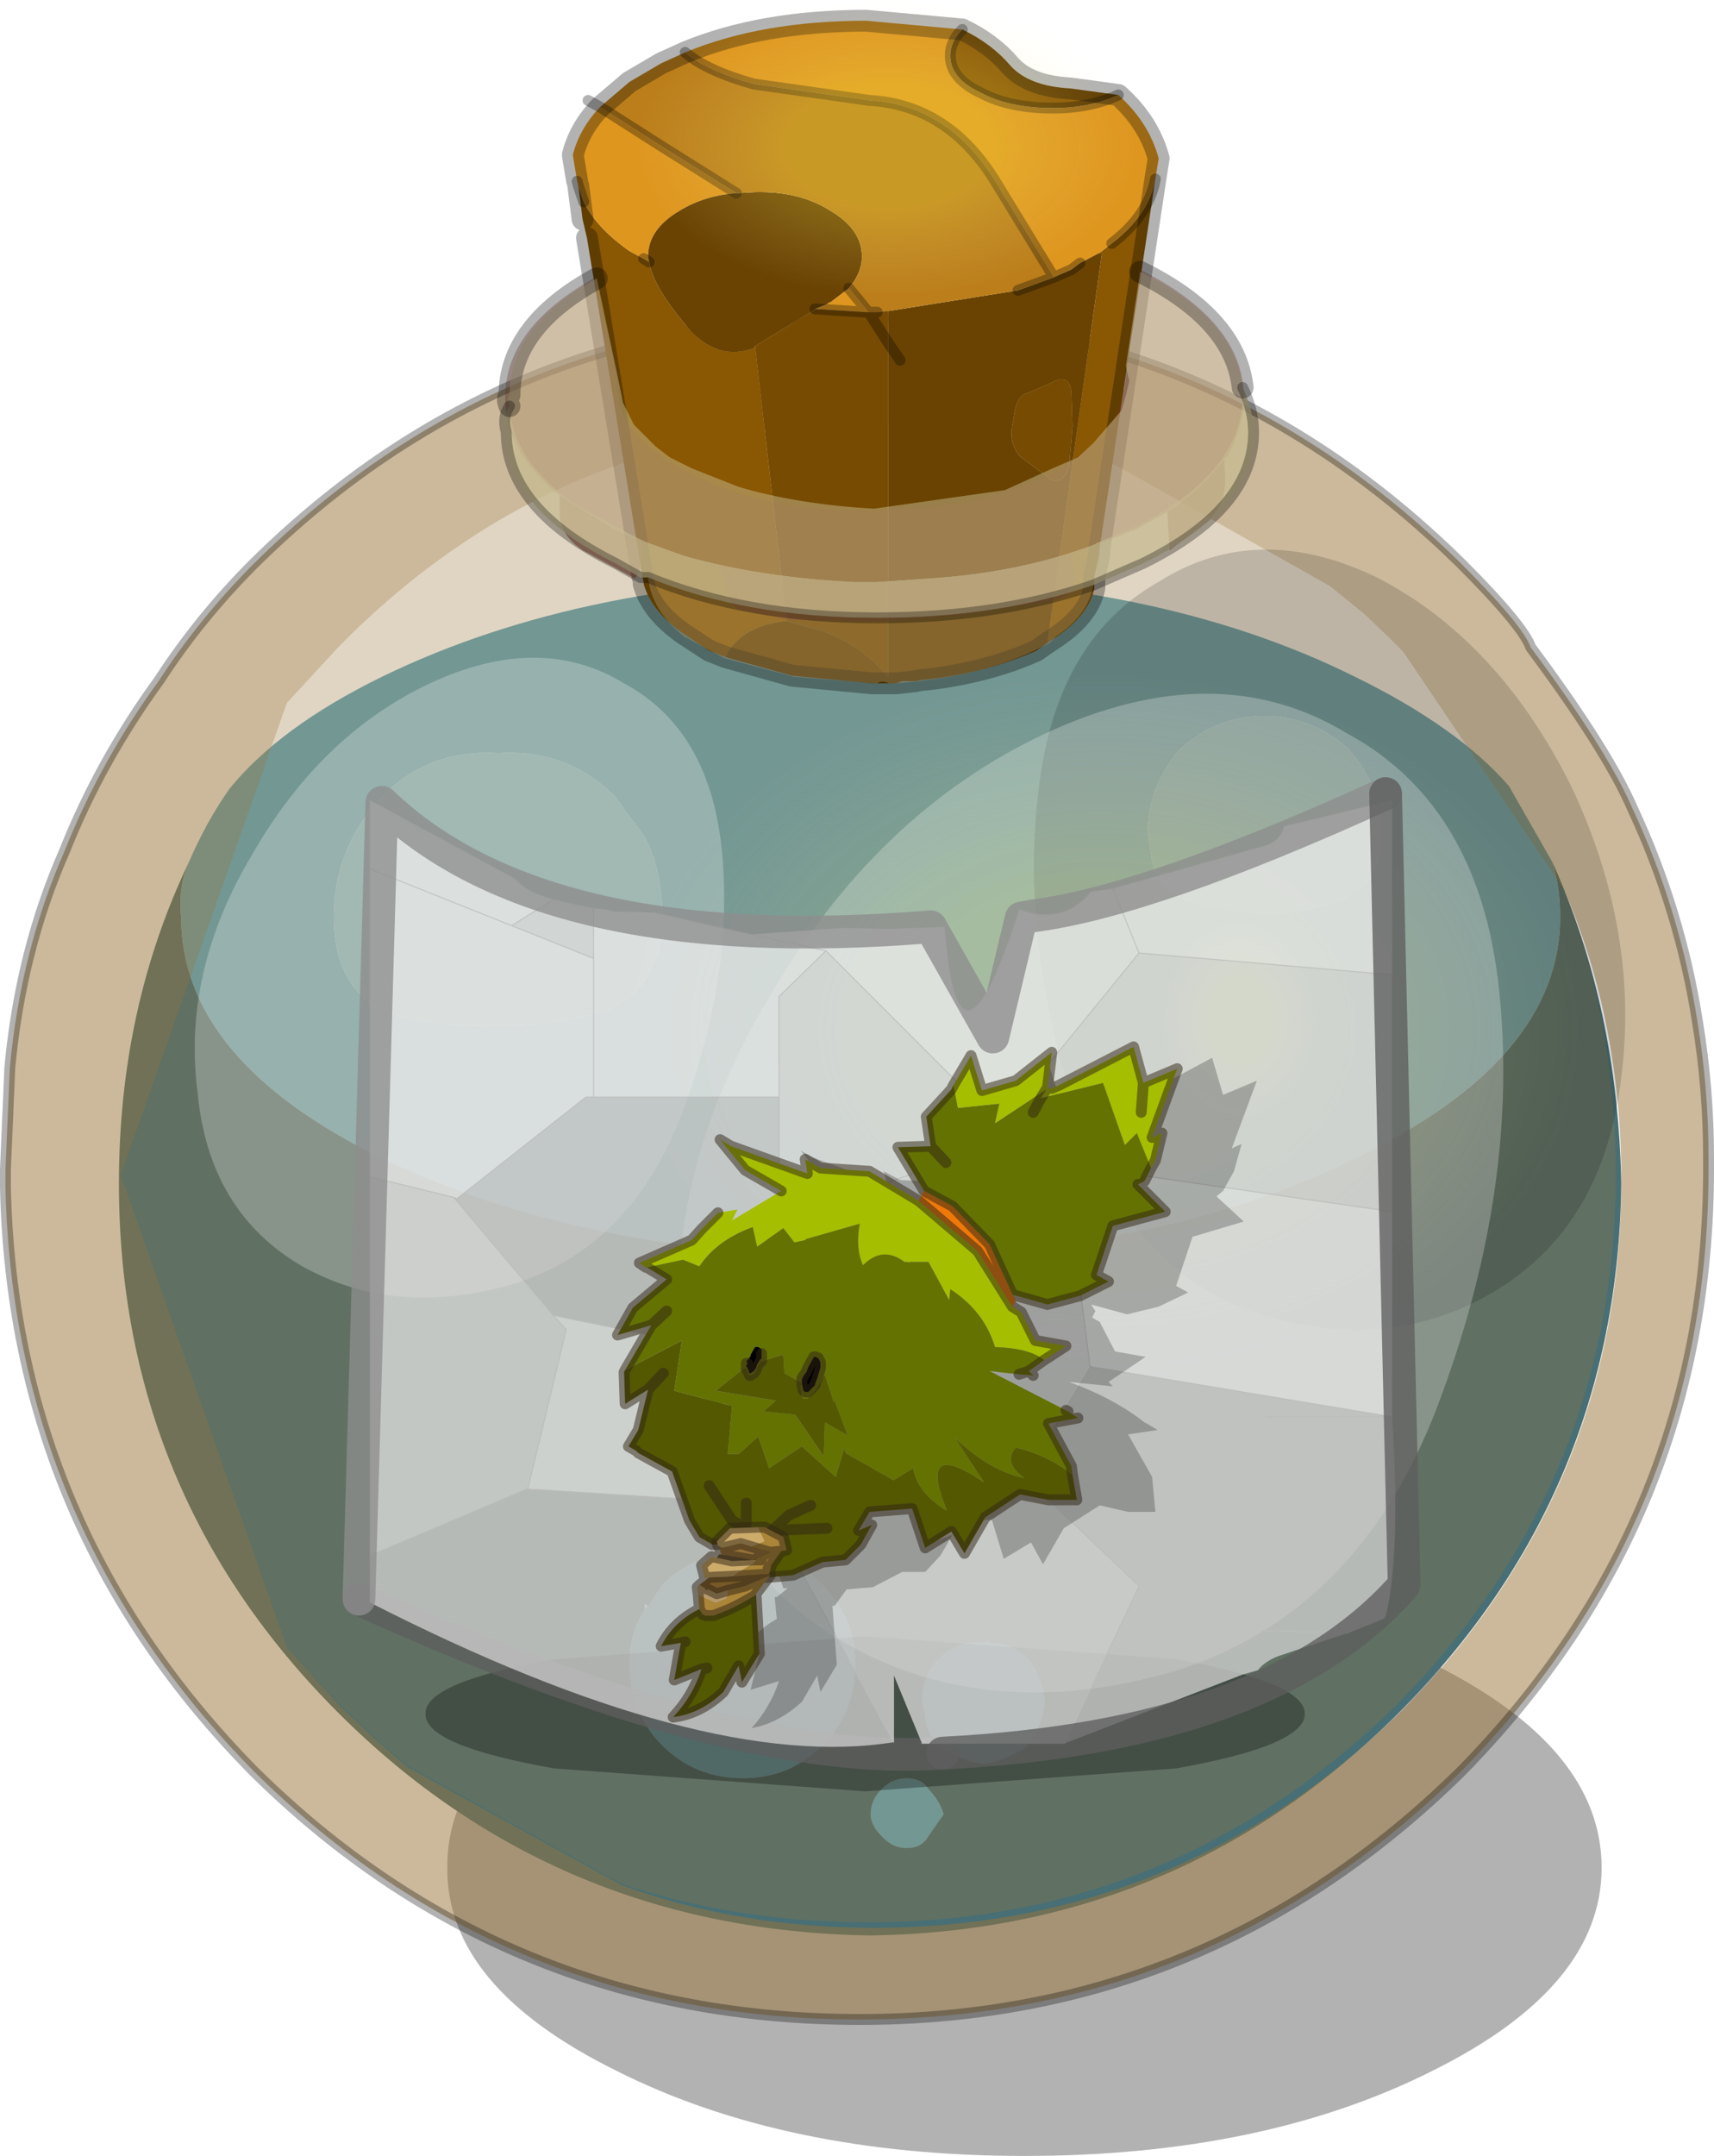<?xml version="1.0"?>
<svg xmlns="http://www.w3.org/2000/svg" xmlns:xlink="http://www.w3.org/1999/xlink" width="78.55px" height="98.75px"><g transform="matrix(1, 0, 0, 1, -241.2, -353.6)"><use xlink:href="#object-0" width="78.55" height="98.3" transform="matrix(1, 0, 0, 1, 241.2, 354.05)"/><use xlink:href="#object-1" width="354" height="177" transform="matrix(0.123, 0, 0, 0.183, 269.95, 384.6)" style="mix-blend-mode: lighten"/><use xlink:href="#object-3" width="354" height="177" transform="matrix(0.064, 0, 0, 0.076, 270.55, 353.6)" style="mix-blend-mode: lighten"/><use xlink:href="#object-5" width="354" height="177" transform="matrix(0.021, 0, 0, 0.054, 294.3, 395.55)" style="mix-blend-mode: lighten"/><use xlink:href="#object-7" width="28.25" height="8.6" transform="matrix(1, 0, 0, 1, 256.9, 426.1)"/><use xlink:href="#object-8" width="47" height="43.35" transform="matrix(1, 0, 0, 1, 258.15, 390.25)"/><use xlink:href="#object-10" width="49.4" height="45.45" transform="matrix(1, 0, 0, 1, 256.9, 389.2)"/><use xlink:href="#object-11" width="29.8" height="31.7" transform="matrix(1, 0, 0, 1, 269.25, 401.3)"/></g><defs><g transform="matrix(1, 0, 0, 1, -241.2, -354.05)" id="object-0"><path fill-rule="evenodd" fill="#000000" fill-opacity="0.302" stroke="none" d="M314.6 439.15Q314.6 444.6 306.85 448.45Q299.1 452.35 288.15 452.35Q277.2 452.35 269.45 448.45Q261.65 444.6 261.7 439.15Q261.65 433.65 269.45 429.8Q277.2 425.9 288.15 425.9Q299.1 425.9 306.85 429.8Q314.6 433.65 314.6 439.15"/><path fill-rule="evenodd" fill="#63a6ba" stroke="none" d="M296.3 395.1L298.95 395.45Q301.15 395.45 302.8 394.75Q304.5 394.1 304.5 391.75Q304.5 389.6 303 387.9Q301.3 386.4 299.15 386.4Q296.95 386.4 295.3 387.9Q293.8 389.6 293.8 391.75L293.95 392.75Q294.15 394.25 295.3 394.75L296.3 395.1M249.85 393.1Q250.65 391.25 251.7 389.75Q254 386.9 258.7 384.6Q268.05 380.05 281.1 380.05Q294.15 380.05 303.3 384.6Q308 386.9 310.35 389.6L312.35 393.1Q312.7 394.25 312.7 395.6Q312.7 402.15 303.3 406.65Q294.15 411.15 281.1 411.15Q268.05 411.15 258.7 406.65Q249.5 402.15 249.5 395.6Q249.35 394.25 249.85 393.1M269.4 390.1Q267.2 387.9 264.05 388.1Q260.85 387.9 258.7 390.1Q256.5 392.45 256.5 395.6Q256.5 398.6 258.55 399.8Q260.55 400.6 263.7 400.6Q266.9 400.6 269.2 399.8L270.05 399.3Q271.55 397.95 271.55 395.6Q271.55 393.45 270.75 391.95L269.4 390.1M270.9 427.2L271.55 426.2Q273.05 424.7 275.25 424.7Q277.4 424.7 278.9 426.2Q280.4 427.7 280.4 429.7L280.4 429.85Q280.4 432.05 278.9 433.55Q277.4 435.05 275.25 435.05Q273.05 435.05 271.55 433.55Q270.05 432.05 270.05 429.85Q270.05 428.35 270.75 427.35Q270.75 427.2 270.9 427.2M281.6 435.55Q282.1 435.05 282.75 435.05Q283.45 435.05 283.75 435.55Q284.25 436.05 284.45 436.7L283.75 437.7Q283.45 438.25 282.75 438.25Q282.1 438.25 281.6 437.7Q281.1 437.2 281.1 436.7Q281.1 436.05 281.6 435.55M289.1 431.55Q288.95 432.7 288.3 433.55Q287.45 434.2 286.25 434.4Q285.1 434.2 284.25 433.55Q283.6 432.9 283.6 432.2L283.45 431.55Q283.45 430.35 284.25 429.55Q285.1 428.7 286.25 428.85Q286.45 428.7 286.6 428.85Q287.6 428.85 288.3 429.55Q288.95 430.35 289.1 431.55"/><path fill-rule="evenodd" fill="#79b3c4" stroke="none" d="M296.3 395.1L295.3 394.75Q294.15 394.25 293.95 392.75L293.8 391.75Q293.8 389.6 295.3 387.9Q296.95 386.4 299.15 386.4Q301.3 386.4 303 387.9Q304.5 389.6 304.5 391.75Q304.5 394.1 302.8 394.75Q301.15 395.45 298.95 395.45L296.3 395.1M269.4 390.1L270.75 391.95Q271.55 393.45 271.55 395.6Q271.55 397.95 270.05 399.3L269.2 399.8Q266.9 400.6 263.7 400.6Q260.55 400.6 258.55 399.8Q256.5 398.6 256.5 395.6Q256.5 392.45 258.7 390.1Q260.85 387.9 264.05 388.1Q267.2 387.9 269.4 390.1"/><path fill-rule="evenodd" fill="#476f75" stroke="none" d="M312.35 393.1Q315.35 399.8 315.5 407.8Q315.35 422 305.3 432.05Q295.3 442.05 281.1 442.25Q266.7 442.05 256.7 432.05Q246.65 422 246.65 407.8Q246.65 399.8 249.85 393.1Q249.35 394.25 249.5 395.6Q249.5 402.15 258.7 406.65Q268.05 411.15 281.1 411.15Q294.15 411.15 303.3 406.65Q312.7 402.15 312.7 395.6Q312.7 394.25 312.35 393.1M270.9 427.2L270.75 427.05L270.75 427.35Q270.05 428.35 270.05 429.85Q270.05 432.05 271.55 433.55Q273.05 435.05 275.25 435.05Q277.4 435.05 278.9 433.55Q280.4 432.05 280.4 429.85L280.4 429.7Q280.4 427.7 278.9 426.2Q277.4 424.7 275.25 424.7Q273.05 424.7 271.55 426.2L270.9 427.2M281.6 435.55Q281.1 436.05 281.1 436.7Q281.1 437.2 281.6 437.7Q282.1 438.25 282.75 438.25Q283.45 438.25 283.75 437.7L284.45 436.7Q284.25 436.05 283.75 435.55Q283.45 435.05 282.75 435.05Q282.1 435.05 281.6 435.55M289.1 431.55Q288.95 430.35 288.3 429.55Q287.6 428.85 286.6 428.85Q286.45 428.7 286.25 428.85Q285.1 428.7 284.25 429.55Q283.45 430.35 283.45 431.55L283.6 432.2Q283.6 432.9 284.25 433.55Q285.1 434.2 286.25 434.4Q287.45 434.2 288.3 433.55Q288.95 432.7 289.1 431.55"/><path fill-rule="evenodd" fill="#997539" fill-opacity="0.302" stroke="none" d="M254.35 429.05L246.75 407.45L246.75 407.4L254.35 385.8L256.75 383.2Q266.8 373 281 373Q287.05 373 292.4 374.95L302.15 380.45L303.75 381.75L304.9 382.85L305.25 383.2L305.5 383.45L312.9 394.4Q315.25 400.4 315.25 407.4Q315.25 421.45 305.25 431.65Q295.05 441.65 281 441.65Q275 441.65 269.7 439.9L259.9 434.5L258.45 433.25L256.75 431.65L254.35 429.05"/><path fill-rule="evenodd" fill="#997539" fill-opacity="0.502" stroke="none" d="M312.9 394.4L305.5 383.45L305.25 383.2L304.9 382.85L303.75 381.75L302.15 380.45L292.4 374.95Q287.05 373 281 373Q266.8 373 256.75 383.2L254.35 385.8L246.75 407.4L246.75 407.45L254.35 429.05L256.75 431.7L258.45 433.3L259.9 434.55L269.7 439.95Q275.05 441.9 281.25 441.9Q295.3 441.9 305.5 431.9Q315.5 421.7 315.5 407.65Q315.5 400.45 312.9 394.4M248.5 384.75Q250.35 381.9 252.85 379.4Q264.35 368.05 280.6 368.05Q296.6 368.05 308.15 379.4Q311 382.25 311.35 383.25Q314.85 387.95 316 390.6Q318.2 395.3 319 400.45Q319.5 403.5 319.5 406.65L319.5 407.15Q319.5 423.2 308.15 434.75Q296.6 446.1 280.6 446.1Q264.35 446.1 252.85 434.75Q241.8 423.55 241.45 408L241.45 407.15L241.65 402.5Q242.15 397.15 244.15 392.6Q245.8 388.45 248.5 384.75"/><path fill="none" stroke="#000000" stroke-opacity="0.302" stroke-width="0.5" stroke-linecap="round" stroke-linejoin="round" d="M248.5 384.75Q245.8 388.45 244.15 392.6Q242.15 397.15 241.65 402.5L241.45 407.15L241.45 408Q241.8 423.55 252.85 434.75Q264.35 446.1 280.6 446.1Q296.6 446.1 308.15 434.75Q319.5 423.2 319.5 407.15L319.5 406.65Q319.5 403.5 319 400.45Q318.2 395.3 316 390.6Q314.85 387.95 311.35 383.25Q311 382.25 308.15 379.4Q296.6 368.05 280.6 368.05Q264.35 368.05 252.85 379.4Q250.35 381.9 248.5 384.75"/><path fill-rule="evenodd" fill="#8a5702" stroke="none" d="M285.3 354.95Q286.65 355.6 287.5 356.6Q288.35 357.55 290.25 357.65L292.45 357.95Q291.15 358.55 289.45 358.55Q287.45 358.55 286.15 357.85Q284.75 357.2 284.75 356.15Q284.75 355.5 285.3 354.95M294.15 361.8L291.6 378.65L291.55 379.15L291.35 380L291.35 380.55Q291.1 381.75 289.65 382.75L289.2 383.05L291.7 365.2L291.55 365.2L291.7 365.1L292.15 364.75Q293.85 363.45 294.15 361.8M274.45 383.7L273.7 383.4L272.55 382.65Q271.05 381.6 270.7 380.35L270.7 380.3L270.65 380.05L268.1 364.5L267.9 363.65L267.7 362.1L267.95 362.85Q268.55 364.05 270.05 365.1L270.7 365.45L270.95 365.6Q271.1 366.65 272.55 368.4Q273.95 370.2 275.75 369.55L275.8 369.45L277.25 382.05L277.2 382.05Q276.15 382.15 275.35 382.65Q274.7 383.1 274.45 383.7"/><path fill-rule="evenodd" fill="#de961e" stroke="none" d="M292.45 357.95Q293.85 359.2 294.3 360.85L294.15 361.8Q293.85 363.45 292.15 364.75L291.7 365.1L291.55 365.2L290.7 365.65L290.3 365.95L289.5 366.3L286.75 361.8Q284.6 358.4 281.05 358.2L275.75 357.45Q273.6 356.85 272.6 356Q276.1 354.55 280.9 354.55L285.3 354.95Q284.75 355.5 284.75 356.15Q284.75 357.2 286.15 357.85Q287.45 358.55 289.45 358.55Q291.15 358.55 292.45 357.95M267.7 362.1L267.65 361.9L267.45 360.7Q267.75 359.5 268.7 358.5L271.6 360.35L274.95 362.45Q273.5 362.55 272.35 363.25Q270.9 364.1 270.9 365.35L270.95 365.6L270.7 365.45L270.05 365.1Q268.55 364.05 267.95 362.85L267.7 362.1M280.1 366.8L281 367.9L280.9 367.9L278.6 367.75L278.55 367.75L279.05 367.55L279.15 367.5L279.2 367.45L279.25 367.45L280.1 366.8"/><path fill-rule="evenodd" fill="#6a4302" stroke="none" d="M289.2 383.05L288.7 383.4Q286.6 384.35 283.9 384.7L283.4 384.75L283.15 384.8L282.55 384.8L282.25 384.9L281.9 384.9L281.35 384.9L281.15 384.9L277.5 384.55L274.45 383.7Q274.7 383.1 275.35 382.65Q276.15 382.15 277.2 382.05L277.25 382.05L278.75 382.45Q280.65 383.1 281.9 384.6L281.9 369.3L281.9 367.85L287.85 366.9L289.5 366.3L290.3 365.95L290.7 365.65L291.55 365.2L291.7 365.2L289.2 383.05M274.95 362.45L275.8 362.4Q277.85 362.35 279.25 363.25Q280.7 364.1 280.7 365.35Q280.7 366.1 280.1 366.8L279.25 367.45L279.2 367.45L279.15 367.5L279.05 367.55L278.55 367.75L278.6 367.75L275.8 369.45L275.75 369.55Q273.95 370.2 272.55 368.4Q271.1 366.65 270.95 365.6L270.9 365.35Q270.9 364.1 272.35 363.25Q273.5 362.55 274.95 362.45M282.45 370.1L281.9 369.3L282.45 370.1M287.65 372.8Q287.35 373.9 288 374.55L289.35 375.55Q289.9 375.85 290.2 374.95L290.35 373.1L290.3 371.55Q290.2 370.7 289.45 371.1L288.3 371.6Q287.75 371.7 287.65 372.8"/><path fill-rule="evenodd" fill="#bb7e1a" stroke="none" d="M272.6 356Q273.6 356.85 275.75 357.45L281.05 358.2Q284.6 358.4 286.75 361.8L289.5 366.3L287.85 366.9L281.9 367.85L281.4 367.9L281 367.9L280.1 366.8Q280.7 366.1 280.7 365.35Q280.7 364.1 279.25 363.25Q277.85 362.35 275.8 362.4L274.95 362.45L271.6 360.35L268.7 358.5L270.05 357.35L271.5 356.5L272.6 356"/><path fill-rule="evenodd" fill="#774b02" stroke="none" d="M281 367.9L281.4 367.9L281.9 367.85L281.9 369.3L281.55 368.75L281 367.9L280.9 367.9L278.6 367.75L275.8 369.45L277.25 382.05L278.75 382.45Q280.65 383.1 281.9 384.6L281.9 369.3L281.55 368.75L281 367.9M287.65 372.8Q287.75 371.7 288.3 371.6L289.45 371.1Q290.2 370.7 290.3 371.55L290.35 373.1L290.2 374.95Q289.9 375.85 289.35 375.55L288 374.55Q287.35 373.9 287.65 372.8"/><path fill="none" stroke="#000000" stroke-opacity="0.302" stroke-width="1" stroke-linecap="round" stroke-linejoin="round" d="M285.3 354.95Q286.65 355.6 287.5 356.6Q288.35 357.55 290.25 357.65L292.45 357.95Q293.85 359.2 294.3 360.85L294.15 361.8L291.6 378.65L291.55 379.15L291.35 380L291.35 380.55Q291.1 381.75 289.65 382.75L289.2 383.05L288.7 383.4Q286.6 384.35 283.9 384.7L283.4 384.75L283.15 384.8L282.25 384.9L281.9 384.9L281.35 384.9L281.15 384.9L277.5 384.55L274.45 383.7L273.7 383.4L272.55 382.65Q271.05 381.6 270.7 380.35L270.7 380.3M270.65 380.05L268.1 364.5M267.9 363.65L267.7 362.1M267.65 361.9L267.45 360.7Q267.75 359.5 268.7 358.5L270.05 357.35L271.5 356.5L272.6 356Q276.1 354.55 280.9 354.55L285.3 354.95"/><path fill="none" stroke="#000000" stroke-opacity="0.302" stroke-width="0.5" stroke-linecap="round" stroke-linejoin="round" d="M267.7 362.1L267.65 361.9M268.7 358.5L268.15 358.2M272.6 356Q273.6 356.85 275.75 357.45L281.05 358.2Q284.6 358.4 286.75 361.8L289.5 366.3L290.3 365.95L290.7 365.65M292.15 364.75Q293.85 363.45 294.15 361.8M268.7 358.5L271.6 360.35L274.95 362.45M280.1 366.8L281 367.9L281.4 367.9M287.85 366.9L289.5 366.3M292.45 357.95Q291.15 358.55 289.45 358.55Q287.45 358.55 286.15 357.85Q284.75 357.2 284.75 356.15Q284.75 355.5 285.3 354.95M278.6 367.75L278.55 367.75M267.95 362.85L267.7 362.1M270.95 365.6L270.7 365.45M281 367.9L280.9 367.9L278.6 367.75M281 367.9L281.55 368.75L281.9 369.3L282.45 370.1"/><path fill-rule="evenodd" fill="#ffffff" fill-opacity="0.251" stroke="none" d="M250.25 403.6Q249.55 398.1 252.75 392.75Q255.9 387.25 260.9 384.9Q265.95 382.55 269.8 384.9Q273.8 387.05 274.3 392.75Q274.8 398.4 272.45 404.6Q270.1 410.8 264.6 412.45Q259.25 413.95 255.05 411.6Q250.75 409.1 250.25 403.6"/><path fill-rule="evenodd" fill="#000000" fill-opacity="0.153" stroke="none" d="M294.3 380.25Q298.8 377.4 304.3 380.05Q309.85 382.9 313.2 389.6Q316.35 396.25 315.5 402.95Q314.7 409.65 309.85 412.65Q305 415.65 298.95 413.8Q292.8 411.8 290.45 404.3Q287.95 396.6 288.8 389.75Q289.6 382.9 294.3 380.25"/><path fill-rule="evenodd" fill="#813925" fill-opacity="0.502" stroke="none" d="M297.3 374.6L297.35 375.6Q297.35 376.65 296.6 377.45L294.8 378.8L294.7 377.05L294.8 377Q296.45 375.85 297.3 374.6M290.25 379.05Q290.95 380.9 289.2 381.15L285.3 381.75L284.8 381.8L281.7 382.05L277.35 382L275 381.5Q274.7 381.4 274.5 380.5L274.15 379.5Q277.45 380.3 281.3 380.3L284.95 380.1L290.25 379.05M270.65 378.4Q270.7 379.6 270.3 380.1L267.9 378.8Q266.85 378.1 266.85 377.1L266.85 376.3L269.35 377.85L270.5 378.35L270.65 378.4"/><path fill-rule="evenodd" fill="#813a26" fill-opacity="0.302" stroke="none" d="M294.7 377.05L293.25 377.85L290.3 379L290.25 379.05L284.95 380.1L281.3 380.3Q277.45 380.3 274.15 379.5L273.7 379.45Q272.1 379 270.65 378.4L270.5 378.35L269.35 377.85L266.85 376.3Q264.35 374.3 264.35 371.8Q264.35 368.6 268.5 366.3L269.45 370.85L269.45 371.15L269.6 372.15Q270.1 373.9 272.85 375.3Q276.25 377 281.1 377L285.15 376.65Q287.45 376.2 289.35 375.3Q292.35 373.7 292.65 371.6L292.75 371.35L293.45 365.95Q298.2 368.35 298.2 371.8Q298.2 373.2 297.45 374.5L297.3 374.6Q296.45 375.85 294.8 377L294.7 377.05"/><path fill-rule="evenodd" fill="#c7bb92" fill-opacity="0.502" stroke="none" d="M268.55 366.35L269.55 371.05L269.75 372.05L270.25 373.05L271.25 374.05L271.9 374.55L272.9 375.05L275.05 375.9Q277.75 376.7 281.25 376.9L287.25 376.05L289.45 375.05L290.6 374.55L291.3 373.9L292.6 372.4L292.8 371.7L292.95 371.05L292.8 370.35L293.45 366.05Q297.8 368.2 298.15 371.35L298.15 371.7Q298.15 375.2 293.3 377.7L292.1 378.2Q291.6 378.4 291.3 378.55Q288.1 379.75 284.25 380.05L281.4 380.25L280.4 380.25Q276.1 380.05 272.55 379.05L270.75 378.4L270.05 378.05L269.4 377.7L267.55 376.7Q264.7 374.7 264.55 372.2Q264.4 371.85 264.55 371.7Q264.55 368.55 268.55 366.35"/><path fill-rule="evenodd" fill="#c7bb92" fill-opacity="0.8" stroke="none" d="M298.15 371.35Q298.65 372.4 298.65 373.4Q298.65 376.9 293.6 379.4L291.3 380.4Q286.95 381.9 281.4 381.9Q275.4 381.9 270.9 380.05L270.55 380.05L269.4 379.4Q264.4 376.9 264.4 373.4Q264.2 372.7 264.55 372.2Q264.7 374.7 267.55 376.7L269.4 377.7L270.05 378.05L270.75 378.4L272.55 379.05Q276.1 380.05 280.4 380.25L281.4 380.25L284.25 380.05Q288.1 379.75 291.3 378.55Q291.6 378.4 292.1 378.2L293.3 377.7Q298.15 375.2 298.15 371.7L298.15 371.35"/><path fill-rule="evenodd" fill="#c4b58f" fill-opacity="0.302" stroke="none" d="M291.3 380.4Q291.1 381.75 289.6 382.75L289.3 383.05L288.6 383.4Q286.1 384.6 282.25 384.9L281.95 384.9Q281.6 384.75 281.4 384.9L281.25 384.9L277.6 384.6L274.4 383.75L273.75 383.4L272.55 382.75Q271.05 381.55 270.9 380.05Q275.4 381.9 281.4 381.9Q286.95 381.9 291.3 380.4"/><path fill="none" stroke="#000000" stroke-opacity="0.302" stroke-width="1" stroke-linecap="round" stroke-linejoin="round" d="M293.45 366.05Q297.8 368.2 298.15 371.35M264.55 372.2Q264.4 371.85 264.55 371.7Q264.55 368.55 268.55 366.35"/><path fill="none" stroke="#000000" stroke-opacity="0.302" stroke-width="0.5" stroke-linecap="round" stroke-linejoin="round" d="M298.15 371.35Q298.65 372.4 298.65 373.4Q298.65 376.9 293.6 379.4L291.3 380.4Q286.95 381.9 281.4 381.9Q275.4 381.9 270.9 380.05L270.55 380.05L269.4 379.4Q264.4 376.9 264.4 373.4Q264.2 372.7 264.55 372.2"/><path fill-rule="evenodd" fill="#000000" fill-opacity="0.302" stroke="none" d="M301 432.1Q301 433.55 295.1 434.6L280.85 435.65L266.6 434.6Q260.65 433.55 260.7 432.1Q260.65 430.65 266.6 429.6L280.85 428.55L295.1 429.6Q301 430.65 301 432.1"/><path fill-rule="evenodd" fill="#ffffff" fill-opacity="0.251" stroke="none" d="M272.45 416.4Q271.4 407.8 276.35 399.45Q281.3 390.85 289.1 387.2Q296.95 383.55 302.95 387.2Q309.2 390.6 309.95 399.45Q310.75 408.3 307.1 417.95Q303.45 427.6 294.85 430.2Q286.5 432.55 280 428.9Q273.2 425 272.45 416.4"/></g><g transform="matrix(1, 0, 0, 1, 177, 88.5)" id="object-1"><use xlink:href="#object-2" width="354" height="177" transform="matrix(1, 0, 0, 1, -177, -88.5)"/></g><g transform="matrix(1, 0, 0, 1, 177, 88.5)" id="object-2"><path fill-rule="evenodd" fill="url(#gradient-R12e44345d9629b1cfbcbd3a737cf760c)" stroke="none" d="M125.15 -62.6Q177 -36.65 177 0Q177 36.65 125.15 62.55Q73.3 88.5 0 88.5Q-73.3 88.5 -125.15 62.55Q-177 36.65 -177 0Q-177 -36.65 -125.15 -62.6Q-73.3 -88.5 0 -88.5Q73.3 -88.5 125.15 -62.6"/></g><radialGradient gradientTransform="matrix(0.219, 0, 0, 0.11, 0, 0)" gradientUnits="userSpaceOnUse" spreadMethod="pad" id="gradient-R12e44345d9629b1cfbcbd3a737cf760c" cx="0" cy="0" r="819.2"><stop offset="0.408" stop-color="#ffff50" stop-opacity="0.141"/><stop offset="1" stop-color="#fff1ba" stop-opacity="0"/></radialGradient><g transform="matrix(1, 0, 0, 1, 177, 88.5)" id="object-3"><use xlink:href="#object-4" width="354" height="177" transform="matrix(1, 0, 0, 1, -177, -88.5)"/></g><g transform="matrix(1, 0, 0, 1, 177, 88.5)" id="object-4"><path fill-rule="evenodd" fill="url(#gradient-R88380833624ddaec911bf9ada2ca6b45)" stroke="none" d="M125.15 -62.6Q177 -36.65 177 0Q177 36.65 125.15 62.55Q73.3 88.5 0 88.5Q-73.3 88.5 -125.15 62.55Q-177 36.65 -177 0Q-177 -36.65 -125.15 -62.6Q-73.3 -88.5 0 -88.5Q73.3 -88.5 125.15 -62.6"/></g><radialGradient gradientTransform="matrix(0.219, 0, 0, 0.11, 0, 0)" gradientUnits="userSpaceOnUse" spreadMethod="pad" id="gradient-R88380833624ddaec911bf9ada2ca6b45" cx="0" cy="0" r="819.2"><stop offset="0.408" stop-color="#ffff50" stop-opacity="0.208"/><stop offset="1" stop-color="#fff1ba" stop-opacity="0"/></radialGradient><g transform="matrix(1, 0, 0, 1, 177, 88.5)" id="object-5"><use xlink:href="#object-6" width="354" height="177" transform="matrix(1, 0, 0, 1, -177, -88.5)"/></g><g transform="matrix(1, 0, 0, 1, 177, 88.5)" id="object-6"><path fill-rule="evenodd" fill="url(#gradient-R88380833624ddaec911bf9ada2ca6b45)" stroke="none" d="M125.15 -62.6Q177 -36.65 177 0Q177 36.65 125.15 62.55Q73.3 88.5 0 88.5Q-73.3 88.5 -125.15 62.55Q-177 36.65 -177 0Q-177 -36.65 -125.15 -62.6Q-73.3 -88.5 0 -88.5Q73.3 -88.5 125.15 -62.6"/></g><radialGradient gradientTransform="matrix(0.219, 0, 0, 0.11, 0, 0)" gradientUnits="userSpaceOnUse" spreadMethod="pad" id="gradient-R88380833624ddaec911bf9ada2ca6b45" cx="0" cy="0" r="819.2"><stop offset="0.408" stop-color="#ffff50" stop-opacity="0.208"/><stop offset="1" stop-color="#fff1ba" stop-opacity="0"/></radialGradient><g transform="matrix(1, 0, 0, 1, 1.8, -36)" id="object-7"><path fill="none" stroke="#5e5e5e" stroke-opacity="0.78" stroke-width="1.5" stroke-linecap="round" stroke-linejoin="round" d="M25.7 43.8Q15.95 44.5 -1.05 36.75"/></g><g transform="matrix(1, 0, 0, 1, 0, 0)" id="object-8"><use xlink:href="#object-9" width="47" height="43.35" transform="matrix(1, 0, 0, 1, 0, 0)"/></g><g transform="matrix(1, 0, 0, 1, 0, 0)" id="object-9"><path fill-rule="evenodd" fill="#ebebeb" fill-opacity="0.78" stroke="none" d="M34.05 4.05L38.3 2.85L41.15 2.05Q41.75 1.8 41.9 1.2L46.85 0L46.85 8L35.25 7L34.05 4.05L35.25 7L28.85 14.85L20.9 6.9L18.75 9L18.75 13.6L10.25 13.6L10.25 7.25L10.25 4.95L10.8 5L11.15 5.1L13.1 5.15L17.45 6.15L21.7 5.85L23.75 5.9L26.35 5.8Q26.95 13.8 29.75 5Q31.75 5.75 33.05 4.2L34.05 4.05M46.85 18.85L46.85 28.25L33.05 25.95L33 25.9L32.25 20L29.2 16.3L46.85 18.85M0 17.25L0 3.15L0 0L6.65 3.6L6.8 3.75Q7.2 4.2 8.4 4.55L6.5 5.75L0 3.15L6.5 5.75L10.25 7.25L10.25 13.6L9.9 13.6L4 18.25L3.85 18.2L0 17.25M33 25.9L33.05 25.95L33 26L33 25.9M17.45 6.15L20.9 6.9L17.45 6.15M8.4 23.6L16.5 25.25L16.6 25.55L18.9 31.75L18.85 31.8L18.4 32.15L18.25 32.25L7.2 31.55L7.25 31.5L9 24.25L8.4 23.6"/><path fill-rule="evenodd" fill="#dfdfdf" fill-opacity="0.78" stroke="none" d="M35.25 7L46.85 8L46.85 18.85L29.2 16.3L28.75 15.75L29.5 15.5L28.85 14.85L29.5 15.5L28.75 15.75L29.2 16.3L32.25 20L33 25.9L33 26L30 31L29.5 30.5L30 31L18.9 31.75L16.6 25.55L19.5 19L18.75 19.25L18.75 13.6L18.75 9L20.9 6.9L28.85 14.85L35.25 7M0 34.6L0 17.25L3.85 18.2L8.4 23.6L9 24.25L7.25 31.5L7.2 31.55L0 34.6M8.4 4.55L9.5 4.8L10.25 4.95L10.25 7.25L6.5 5.75L8.4 4.55M19.5 19L28.75 15.75L19.5 19"/><path fill-rule="evenodd" fill="#cecece" fill-opacity="0.78" stroke="none" d="M46.85 28.25Q47.25 34.55 46.55 37.4L46.45 37.5L44.85 38.15L44.65 38.2L41.65 39.2Q41 39.45 40.7 39.85L40 40.05L31.85 43.2L35.25 36L30 31L33 26L33.05 25.95L46.85 28.25L41.1 28.25L46.85 28.25M24 43.15Q15.3 44.55 0 36.75L0 34.6L7.2 31.55L18.25 32.25L18.15 32.35L24 43.15M40.85 38.05L41.3 38.05L44.85 38.15L41.3 38.05L40.85 38.05M10.25 13.6L18.75 13.6L18.75 19.25L19.5 19L16.6 25.55L16.5 25.25L8.4 23.6L3.85 18.2L4 18.25L9.9 13.6L10.25 13.6"/><path fill-rule="evenodd" fill="#d9d9d9" fill-opacity="0.78" stroke="none" d="M31.85 43.2L25.3 43.2L24 40.05L24 43.15L18.15 32.35L18.25 32.25L18.4 32.15L18.85 31.8L18.9 31.75L30 31L35.25 36L31.85 43.2"/><path fill="none" stroke="#bcbcbc" stroke-opacity="0.78" stroke-width="0.05" stroke-linecap="round" stroke-linejoin="round" d="M34.05 4.05L35.25 7L46.85 8M31.85 43.2L25.3 43.2M24 40.05L24 43.15L18.15 32.35L18.25 32.25L18.4 32.15L18.85 31.8L18.9 31.75L16.6 25.55L16.5 25.25L8.4 23.6L3.85 18.2L4 18.25L9.9 13.6L10.25 13.6L10.25 7.25L10.25 4.95M13.1 5.15L17.45 6.15L20.9 6.9L28.85 14.85L29.5 15.5L28.75 15.75L29.2 16.3L46.85 18.85M26.35 5.8Q26.95 13.8 29.75 5Q31.75 5.75 33.05 4.2M46.85 28.25L41.1 28.25M44.85 38.15L41.3 38.05L40.85 38.05M28.85 14.85L35.25 7M29.2 16.3L32.25 20L33 25.9L33.05 25.95L46.85 28.25M10.25 13.6L18.75 13.6L18.75 9L20.9 6.9M0 3.15L6.5 5.75L8.4 4.55M16.6 25.55L19.5 19L18.75 19.25L18.75 13.6M3.85 18.2L0 17.25M7.2 31.55L7.25 31.5L9 24.25L8.4 23.6M6.5 5.75L10.25 7.25M0 34.6L7.2 31.55L18.25 32.25M33 25.9L33 26L30 31L35.25 36L31.85 43.2M30 31L29.5 30.5M30 31L18.9 31.75M28.75 15.75L19.5 19"/></g><g transform="matrix(1, 0, 0, 1, 1.8, 0.9)" id="object-10"><path fill="none" stroke="#8d8d8d" stroke-opacity="0.78" stroke-width="1.5" stroke-linecap="round" stroke-linejoin="round" d="M-1.05 36.75L0 0.25Q7.45 7.4 25.15 5.95L28 11L29.3 5.55L29.85 5.45Q35.25 4.75 46 -0.15"/><path fill="none" stroke="#5e5e5e" stroke-opacity="0.78" stroke-width="1.5" stroke-linecap="round" stroke-linejoin="round" d="M46 -0.15L46.85 36.1Q40.75 43.05 25.7 43.8"/></g><g transform="matrix(1, 0, 0, 1, -269.25, -401.3)" id="object-11"><path fill-rule="evenodd" fill="#000000" fill-opacity="0.231" stroke="none" d="M293 403.85L293.4 403.85L296.75 402.05L297.25 403.75L298.8 403.1L297.65 406.2L298.1 406L297.75 407.25L297.25 408.15L296.95 408.4L298.2 409.55L295.85 410.25L295.1 412.5L295.65 412.8L294.3 413.45L292.85 413.8L291.2 413.35L291.4 413.65L291.25 413.95L291.6 414.15L292.3 415.5L293.7 415.75L292 416.9L292.2 417.1L290.2 416.9Q292.25 417.65 293.65 418.75L293.75 418.8L294.25 419.1L292.9 419.3L294 421.25L294.15 422.85L292.9 422.85L291.6 422.55L289.95 423.6L289 425.25L288.45 424.25L287.2 425L286.65 423.2L284.7 423.35L284.2 424.15L284.85 423.9L284.3 424.85L283.6 425.6L282.55 425.6L281.2 426.3L280 426.4L279.45 427.15L279.35 427.15L279.55 429.85L278.8 431.1L278.65 430.35L277.95 431.55Q276.85 432.55 275.65 432.75Q276.5 431.8 276.9 430.6L275.6 431L276 429.35L275.05 429.55Q275.65 428.4 276.8 427.75L276.7 426.75L276.8 426.75L277.3 426.35L277.1 426.35L276.9 425.75L277.4 425.4L277.65 425.4L277.7 425.25L277.85 425.3L277.8 425.1L277.8 425.05L277.7 424.85L277.7 424.8L277.45 424.8L276.85 424.45L276.4 423.7L275.65 421.55L274.15 420.65L274 420.6L273.7 420.4L274.1 419.65L274.55 417.75L273.45 418.35L273.45 416.95L274.7 414.8L273.1 415.3L273.8 414.05L275.4 412.7L274.5 412.15L274.45 412.1L274.1 411.95Q275.3 411.35 276.5 410.85L277 410.4L277.75 409.6L278.65 409.5L278.35 410L280.6 408.7L278.95 407.7L277.9 406.3L278.4 406.6L281.85 407.85L281.7 407.25L282.45 407.65L284.65 407.75L286.95 409.05L287.2 408.65L286 406.65L287.45 406.55L287.25 405.2L288.4 404.05L289.3 402.45L289.8 404.05L291.35 403.65L293.05 402.3L292.8 403.9L292.85 403.95Q292.95 403.85 293 403.85M297.1 405.05L297.25 403.75L297.1 405.05M282.25 411.35L282.25 411.3L282.45 410.95L282.5 411Q282.65 410.95 282.8 411.15L282.8 411.45L282.75 411.55L282.6 411.8L282.55 411.9L282.45 412.05L282.25 412.2L282.05 412L282.1 411.95L282.05 411.8L282.15 411.65L282.15 411.5L282.25 411.35L282.15 411.5L282.15 411.65L282.05 411.8L282.1 411.95L282.05 412L282.25 412.2L282.45 412.05L282.55 411.9L282.6 411.8L282.75 411.55L282.8 411.45L282.8 411.15Q282.65 410.95 282.5 411L282.45 410.95L282.25 411.3L282.25 411.35M285.15 411.65L285.2 411.65L285.3 411.7L285.35 411.75L285.45 411.85L285.4 411.95L285.45 412.15L285.2 412.65L285.15 412.9L285.05 413.1L285 413.1L284.95 413.15L284.9 413.25L284.65 413.15L284.65 413.05L284.55 412.7L284.6 412.6L284.7 412.35L284.9 412.1L285.1 411.65L285.15 411.65L285.1 411.65L284.9 412.1L284.7 412.35L284.6 412.6L284.55 412.7L284.65 413.05L284.65 413.15L284.9 413.25L284.95 413.15L285 413.1L285.05 413.1L285.15 412.9L285.2 412.65L285.45 412.15L285.4 411.95L285.45 411.85L285.35 411.75L285.3 411.7L285.2 411.65L285.15 411.65M292.8 403.9L292.15 405L292.8 403.9M287.2 408.65L288.45 409.4L290.15 411.05L290.55 411.85L291.2 413.35L290.55 411.85L290.15 411.05L288.45 409.4L287.2 408.65M290.55 411.85L290.8 411.4L290.55 411.85M291.25 413.95L289.65 411.4L286.95 409.05L289.65 411.4L291.25 413.95M291.6 416.7L292 416.9L291.6 416.7M288.2 407.4L287.45 406.55L288.2 407.4M282.65 424.1L281.2 424.05L280.5 424.4L280.15 424.2L280.95 423.5L282 423.05L280.95 423.5L280.15 424.2L280.5 424.4L281.2 424.05L282.65 424.1M280.15 424.2L279.8 424L279 424.1L279.05 422.9L279 424.1L279.8 424L280.15 424.2M277.3 426.35L280.05 426.2L280.15 425.75L280 425.8L280.55 425.1L280.8 425.15L280.7 424.5L280.5 424.4L280.7 424.5L280.8 425.15L280.55 425.1L280 425.8L280.15 425.75L280.05 426.2L277.3 426.35M277.35 422.1L278.35 423.7L278.55 424.1L278.25 424.1L277.6 424.7L277.7 424.8L277.6 424.7L278.25 424.1L278.55 424.1L278.35 423.7L277.35 422.1M277.8 425.05Q278.25 424.85 278.75 424.75L280.05 425.25L279.35 425.55L277.85 425.3L279.35 425.55L280.05 425.25L278.75 424.75Q278.25 424.85 277.8 425.05M279 424.1L278.55 424.1L279 424.1M280.05 425.25L280.55 425.1L280.05 425.25M280 426.4L280.05 426.2L277.65 427.15L277.25 426.95L277.65 427.15L280.05 426.2L280 426.4M275.35 414.1L274.7 414.8L275.35 414.1M274.55 417.75L275.2 416.95L274.55 417.75M276.8 427.75L277.05 428L277.1 428.1L277.45 428.05L278.25 427.8L278.8 427.55L279.35 427.15L278.8 427.55L278.25 427.8L277.45 428.05L277.1 428.1L277.05 428L276.8 427.75M279.35 425.55L278.35 425.55L277.65 425.4L278.35 425.55L279.35 425.55"/><path fill="none" stroke="#010101" stroke-opacity="0" stroke-width="0.5" stroke-linecap="round" stroke-linejoin="round" d="M293 403.85L293.4 403.85L296.75 402.05L297.25 403.75L298.8 403.1L297.65 406.2L298.1 406L297.75 407.25L297.25 408.15M296.95 408.4L298.2 409.55L295.85 410.25L295.1 412.5L295.65 412.8L294.3 413.45L292.85 413.8L291.2 413.35L290.55 411.85L290.15 411.05L288.45 409.4L287.2 408.65L286 406.65L287.45 406.55L287.25 405.2L288.4 404.05L289.3 402.45L289.8 404.05L291.35 403.65L293.05 402.3L292.8 403.9L292.85 403.95M291.25 413.95L291.6 414.15L292.3 415.5L293.7 415.75L292 416.9L292.2 417.1M293.65 418.75L293.75 418.8M294.25 419.1L292.9 419.3L294 421.25L294.15 422.85L292.9 422.85L291.6 422.55L289.95 423.6L289 425.25L288.45 424.25L287.2 425L286.65 423.2L284.7 423.35L284.2 424.15L284.85 423.9L284.3 424.85L283.6 425.6L282.55 425.6L281.2 426.3L280 426.4L279.45 427.15L279.35 427.15L279.55 429.85L278.8 431.1L278.65 430.35L277.95 431.55Q276.85 432.55 275.65 432.75Q276.5 431.8 276.9 430.6L275.6 431L276 429.35L275.05 429.55Q275.65 428.4 276.8 427.75L276.7 426.75L276.8 426.75L277.3 426.35L277.1 426.35L276.9 425.75L277.4 425.4L277.65 425.4L277.7 425.25L277.85 425.3L277.8 425.1L277.8 425.05L277.7 424.85L277.7 424.8L277.45 424.8L276.85 424.45L276.4 423.7L275.65 421.55L274.15 420.65M274 420.6L273.7 420.4L274.1 419.65L274.55 417.75L273.45 418.35L273.45 416.95L274.7 414.8L273.1 415.3L273.8 414.05L275.4 412.7L274.5 412.15M274.45 412.1L274.1 411.95Q275.3 411.35 276.5 410.85L277 410.4L277.75 409.6M280.6 408.7L278.95 407.7L277.9 406.3L278.4 406.6L281.85 407.85L281.7 407.25L282.45 407.65L284.65 407.75L286.95 409.05L289.65 411.4L291.25 413.95M297.25 403.75L297.1 405.05M282.25 411.35L282.15 411.5L282.15 411.65L282.05 411.8L282.1 411.95L282.05 412L282.25 412.2L282.45 412.05L282.55 411.9L282.6 411.8L282.75 411.55L282.8 411.45L282.8 411.15Q282.65 410.95 282.5 411L282.45 410.95L282.25 411.3L282.25 411.35M285.15 411.65L285.1 411.65L284.9 412.1L284.7 412.35L284.6 412.6L284.55 412.7L284.65 413.05L284.65 413.15L284.9 413.25L284.95 413.15L285 413.1L285.05 413.1L285.15 412.9L285.2 412.65L285.45 412.15L285.4 411.95L285.45 411.85L285.35 411.75L285.3 411.7L285.2 411.65L285.15 411.65M292.15 405L292.8 403.9M290.8 411.4L290.55 411.85M292 416.9L291.6 416.7M287.45 406.55L288.2 407.4M282 423.05L280.95 423.5L280.15 424.2L280.5 424.4L281.2 424.05L282.65 424.1M279.05 422.9L279 424.1L279.8 424L280.15 424.2M280.5 424.4L280.7 424.5L280.8 425.15L280.55 425.1L280 425.8L280.15 425.75L280.05 426.2L277.3 426.35M277.7 424.8L277.6 424.7L278.25 424.1L278.55 424.1L278.35 423.7L277.35 422.1M277.85 425.3L279.35 425.55L280.05 425.25L278.75 424.75Q278.25 424.85 277.8 425.05M278.55 424.1L279 424.1M280.55 425.1L280.05 425.25M277.25 426.95L277.65 427.15L280.05 426.2L280 426.4M274.7 414.8L275.35 414.1M275.2 416.95L274.55 417.75M279.35 427.15L278.8 427.55L278.25 427.8L277.45 428.05L277.1 428.1L277.05 428L276.8 427.75M277.65 425.4L278.35 425.55L279.35 425.55"/><path fill-rule="evenodd" fill="#a5be00" stroke="none" d="M289.4 403.45L289.75 403.3L293.15 401.55L293.6 403.2L295.15 402.55L294 405.7L294.45 405.5L294.15 406.75L293.95 407.1L293.3 405.5L292.75 406.05L291.75 403.2L288.9 403.9L289.15 403.5L289.2 403.45L289.4 401.8L287.75 403.1L286.2 403.55L285.7 401.95L284.9 403.3L285.1 404.35L287 404.15L286.8 405.05L289.15 403.5L289.2 403.45L289.4 403.45M287.6 413.45L288 413.7L288.65 415L290.05 415.25L289.05 415.9Q288.4 415.35 286.8 415.3Q286.3 413.65 284.75 412.65L284.7 413.15L283.75 411.4L282.85 411.4L282.85 411.45L282.8 411.4L282.65 411.4Q281.65 410.65 280.75 411.55Q280.4 410.8 280.6 409.65L278.15 410.35L278.1 410.4L277.65 410.5L277.6 410.5L277.1 409.85L275.9 410.7L275.7 409.8Q274.05 410.4 273.25 411.6L272.5 411.3L270.85 411.65L270.8 411.65L270.5 411.45L272.9 410.4L273.35 409.9L274.1 409.15L275 409L274.75 409.5L277 408.15L275.35 407.2L274.2 405.8L274.7 406.1L278.2 407.35L278.1 406.7L278.8 407.1L281.05 407.25L283.3 408.6L286 410.9L287.6 413.45M293.5 404.55L293.6 403.2L293.5 404.55"/><path fill-rule="evenodd" fill="#647201" stroke="none" d="M293.95 407.1L293.65 407.7L293.35 407.85L294.6 409.1L292.2 409.75L291.45 412L292 412.3L290.7 412.95L289.2 413.35L287.6 412.9L286.55 410.6L284.85 408.85L283.55 408.15L282.35 406.15L283.85 406.1L283.65 404.75L284.8 403.5L284.9 403.3L285.1 404.35L287 404.15L286.8 405.05L289.15 403.5L288.9 403.9L291.75 403.2L292.75 406.05L293.3 405.5L293.95 407.1M289.05 415.9L288.35 416.4L288.55 416.6L287.9 416.55L286.55 416.4L290.05 418.2L290.15 418.25L290.6 418.55L289.25 418.8L290.3 420.75L290.35 421.15Q289.2 420.25 287.75 419.9Q287.15 420.6 288.15 421.3Q286.6 421 284.95 419.45L286.3 421.5Q283.2 419.4 284.6 422.8Q283.25 422 283.05 420.85L282.15 421.4L279.95 420.15L279.9 419.95L279.9 419.9L279.5 421.25L277.95 419.85L276.45 420.85L275.95 419.4L275.05 420.2L274.55 420.2L274.75 418L272.1 417.3L272.45 415L269.85 416.35L271.05 414.3L269.5 414.75L270.2 413.5L271.75 412.2L270.85 411.65L272.5 411.3L273.25 411.6Q274.05 410.4 275.7 409.8L275.9 410.7L277.1 409.85L277.6 410.5L277.65 410.5L278.1 410.4L278.15 410.35L280.6 409.65Q280.4 410.8 280.75 411.55Q281.65 410.65 282.65 411.4L282.8 411.4L282.85 411.45L282.85 411.4L283.75 411.4L284.7 413.15L284.75 412.65Q286.3 413.65 286.8 415.3Q288.4 415.35 289.05 415.9M284.55 406.85L283.85 406.1L284.55 406.85M288.9 403.9L288.55 404.55L288.9 403.9M287.9 416.55L288.35 416.4L287.9 416.55M279.15 410.65L279.2 410.7L279.15 410.65M276.1 415.85L276.1 415.95L276.1 415.85L276.05 415.85L275.9 416.1L275.85 416.25L275.75 416.4L275.6 416.5L275.55 416.5L275.45 416.25L275.4 416.2L275.4 416.3L275.45 416.35L275.55 416.6L275.6 416.6L275.75 416.5L275.85 416.35L275.9 416.2L276.05 415.95L276.1 415.95L277.1 415.65L277.15 416.5L277.95 416.95L277.95 416.75L278 416.7L278 416.65L278.15 416.45L278.25 416.2L278.5 415.75L278.6 415.75L278.65 415.8L278.7 415.8L278.8 416L278.8 416.1L278.8 416.25L278.65 416.75L278.55 417L278.55 417.05L278.45 417.15L278.35 417.25L278.25 417.35Q278.05 417.4 278 417.25L278 417.2L277.95 417L277.9 417.05L277.95 417.5L277.95 417.55Q278 417.7 278.2 417.65L278.3 417.55L278.4 417.45L278.5 417.35L278.5 417.3L278.55 417.3L279 416.55L279.4 417.8L279.45 417.75L280.05 419.35L279 418.75L278.95 420.3L277.65 418.4L276.2 418.25L276.75 417.75L274 417.3L275.4 416.2L275.4 416.1L275.45 416.1L275.4 416.05L275.45 416.05L275.4 416.05L275.45 416.1L275.45 416.05L275.4 415.95L275.5 415.85L275.6 415.7L275.6 415.65L275.8 415.3L275.85 415.3Q276 415.25 276.15 415.5L276.1 415.45L276.1 415.6L276.1 415.8L276.1 415.85M271.75 413.65L271.05 414.3L271.75 413.65"/><path fill-rule="evenodd" fill="#ef7908" stroke="none" d="M287.6 412.9L287.75 413.15L287.6 413.45L286 410.9L283.3 408.6L283.55 408.15L284.85 408.85L286.55 410.6L287.6 412.9"/><path fill-rule="evenodd" fill="#545801" stroke="none" d="M290.35 421.15L290.55 422.3L289.25 422.3L287.95 422.05L286.35 423.1L285.4 424.75L284.8 423.75L283.6 424.5L283 422.7L281.05 422.85L280.55 423.7L281.15 423.45L280.65 424.35L279.95 425.05L278.9 425.15L277.55 425.75L276.35 425.85L274.85 425.45L275.05 425.05L274.6 424.75L274.85 424.3L273.85 424.35L273.25 424L272.8 423.25L272 421L270.45 420.15L270.35 420.05L270 419.85L270.45 419.1L270.9 417.25L269.85 417.9L269.8 416.45L269.85 416.35L272.45 415L272.1 417.3L274.75 418L274.55 420.2L275.05 420.2L275.95 419.4L276.45 420.85L277.95 419.85L279.5 421.25L279.9 419.9L279.9 419.95L279.95 420.15L282.15 421.4L283.05 420.85Q283.25 422 284.6 422.8Q283.2 419.4 286.3 421.5L284.95 419.45Q286.6 421 288.15 421.3Q287.15 420.6 287.75 419.9Q289.2 420.25 290.35 421.15M275.4 416.2L275.4 416.3L275.45 416.35L275.55 416.6L275.6 416.6L275.75 416.5L275.85 416.35L275.9 416.2L276.05 415.95L276.1 415.95L277.1 415.65L277.15 416.5L277.95 416.95L277.95 417L277.9 417.05L277.95 417.5L277.95 417.55Q278 417.7 278.2 417.65L278.3 417.55L278.4 417.45L278.5 417.35L278.5 417.3L278.55 417.3L279 416.55L279.4 417.8L279.45 417.75L280.05 419.35L279 418.75L278.95 420.3L277.65 418.4L276.2 418.25L276.75 417.75L274 417.3L275.4 416.2M270.9 417.25L271.6 416.5L270.9 417.25M278.35 422.55L277.35 423L276.6 423.7L279.1 423.6L276.6 423.7L277.35 423L278.35 422.55M275.4 422.45L275.4 423.6L274.75 423.25L273.7 421.65L274.75 423.25L275.4 423.6L275.4 422.45"/><path fill-rule="evenodd" fill="#000000" stroke="none" d="M276.1 415.85L276.05 415.85L275.9 416.1L275.85 416.25L275.75 416.4L275.6 416.5L275.55 416.5L275.45 416.25L275.4 416.2L275.4 416.1L275.45 416.1L275.45 416.05L275.4 415.95L275.5 415.85L275.6 415.7L275.6 415.65L275.8 415.3L275.85 415.3Q276 415.25 276.15 415.5L276.1 415.45L276.1 415.6L276.1 415.8L276.1 415.85M277.95 416.95L277.95 416.75L278 416.7L278 416.65L278.15 416.45L278.25 416.2L278.5 415.75L278.6 415.75L278.65 415.8L278.7 415.8L278.8 416L278.8 416.1L278.8 416.25L278.65 416.75L278.55 417L278.55 417.05L278.45 417.15L278.35 417.25L278.25 417.35Q278.05 417.4 278 417.25L278 417.2L277.95 417L277.95 416.95"/><path fill="none" stroke="#312617" stroke-opacity="0.514" stroke-width="0.5" stroke-linecap="round" stroke-linejoin="round" d="M289.4 403.45L289.75 403.3L293.15 401.55L293.6 403.2L295.15 402.55L294 405.7L294.45 405.5L294.15 406.75L293.95 407.1L293.65 407.7M293.35 407.85L294.6 409.1L292.2 409.75L291.45 412L292 412.3L290.7 412.95L289.2 413.35L287.6 412.9L286.55 410.6L284.85 408.85L283.55 408.15L282.35 406.15L283.85 406.1L283.65 404.75L284.8 403.5L284.9 403.3L285.7 401.95L286.2 403.55L287.75 403.1L289.4 401.8L289.2 403.45L289.15 403.5L288.9 403.9L288.55 404.55M287.6 413.45L288 413.7L288.65 415L290.05 415.25L289.05 415.9L288.35 416.4L288.55 416.6M290.05 418.2L290.15 418.25M290.6 418.55L289.25 418.8L290.3 420.75L290.35 421.15L290.55 422.3L289.25 422.3L287.95 422.05L286.35 423.1L285.4 424.75L284.8 423.75L283.6 424.5L283 422.7L281.05 422.85L280.55 423.7L281.15 423.45L280.65 424.35L279.95 425.05L278.9 425.15L277.55 425.75L276.35 425.85L274.85 425.45L275.05 425.05L274.6 424.75L274.85 424.3L273.85 424.35L273.25 424L272.8 423.25L272 421L270.45 420.15M270.35 420.05L270 419.85L270.45 419.1L270.9 417.25L269.85 417.9L269.8 416.45L269.85 416.35L271.05 414.3L269.5 414.75L270.2 413.5L271.75 412.2L270.85 411.65M270.8 411.65L270.5 411.45L272.9 410.4L273.35 409.9L274.1 409.15M277 408.15L275.35 407.2L274.2 405.8L274.7 406.1L278.2 407.35L278.1 406.7L278.8 407.1L281.05 407.25L283.3 408.6L286 410.9L287.6 413.45M293.6 403.2L293.5 404.55M283.85 406.1L284.55 406.85M288.35 416.4L287.9 416.55M276.1 415.95L276.1 415.85M275.4 416.2L275.4 416.3L275.45 416.35L275.55 416.6L275.6 416.6L275.75 416.5L275.85 416.35L275.9 416.2L276.05 415.95L276.1 415.95M277.95 416.95L277.95 416.75L278 416.7L278 416.65L278.15 416.45L278.25 416.2L278.5 415.75L278.6 415.75L278.65 415.8L278.7 415.8L278.8 416L278.8 416.1L278.8 416.25L278.65 416.75L278.55 417L278.55 417.05L278.45 417.15L278.35 417.25L278.25 417.35Q278.05 417.4 278 417.25L278 417.2L277.95 417M275.45 416.1L275.4 416.05L275.45 416.05M276.1 415.6L276.1 415.8M271.05 414.3L271.75 413.65M271.6 416.5L270.9 417.25M279.1 423.6L276.6 423.7L277.35 423L278.35 422.55M273.7 421.65L274.75 423.25L275.4 423.6L275.4 422.45"/><path fill-rule="evenodd" fill="#ab8538" stroke="none" d="M275.95 423.55L276.25 423.55L277.1 424L277.25 424.6L277 424.65L276.5 425.35L276.55 425.3L276.45 425.7L274.75 425.8L275.75 425.2L275.85 425.05L275.9 425.05L275.85 425.05L275.85 425L276.5 424.7L275.65 424.45L276.25 424.2L275.95 423.55M276.5 425.75L275.85 426.6L275.85 426.65L275.15 427.05L274.65 427.3L273.9 427.6L273.55 427.6L273.4 427.55L273.25 427.3L273.2 426.65L274 427L274.5 426.8L274.55 426.45L275.35 426.25L276.5 425.75M277 424.65L276.5 424.7L277 424.65M276.1 425.05L275.9 425.05L276.1 425.05M276.4 425.45L276.5 425.35L276.4 425.45"/><path fill-rule="evenodd" fill="#785927" stroke="none" d="M276.45 425.7L276.5 425.75L275.35 426.25L274.55 426.45L274.05 426.6L273.65 426.4L273.55 426.45L273.5 426.35L273.25 426.2L273.7 425.85L274.75 425.8L276.45 425.7M273.5 426.35L273.65 426.4L273.5 426.35"/><path fill-rule="evenodd" fill="#525900" stroke="none" d="M275.85 426.65L276 429.35L275.2 430.65L275.05 429.9L274.35 431.1Q273.3 432.1 272.05 432.25Q272.95 431.3 273.35 430.05L272.1 430.55L272.4 428.85L271.5 429Q272.05 427.9 273.25 427.3L273.4 427.55L273.55 427.6L273.9 427.6L274.65 427.3L275.15 427.05L275.85 426.65M273.6 430L273.35 430.05L273.6 430M272.6 428.8L272.4 428.85L272.6 428.8"/><path fill-rule="evenodd" fill="#b79a6c" stroke="none" d="M273.2 426.65L273.15 426.3L273.25 426.2L273.5 426.35L273.55 426.45L273.65 426.4L274.05 426.6L274.55 426.45L274.5 426.8L274 427L273.2 426.65"/><path fill-rule="evenodd" fill="#cdac6b" stroke="none" d="M273.7 425.85L273.5 425.9L273.35 425.3L273.8 424.9L274.05 424.95L274.75 425.1L275.7 425.05L275.85 425.05L275.75 425.2L274.75 425.8L273.7 425.85M274.1 424.4L274.05 424.2L274.65 423.6L275.95 423.55L276.25 424.2L275.65 424.45L275.15 424.3L274.3 424.5L274.1 424.4"/><path fill-rule="evenodd" fill="#604d2f" stroke="none" d="M274.05 424.95L274.15 424.8L274.25 424.8L275.7 425.05L274.75 425.1L274.05 424.95"/><path fill-rule="evenodd" fill="#947136" stroke="none" d="M274.25 424.8L274.2 424.6L274.2 424.5L274.1 424.4L274.3 424.5L275.15 424.3L275.65 424.45L276.5 424.7L275.85 425L275.7 425.05L274.25 424.8"/><path fill="none" stroke="#312617" stroke-opacity="0.514" stroke-width="0.5" stroke-linecap="round" stroke-linejoin="round" d="M275.95 423.55L276.25 423.55L277.1 424L277.25 424.6L277 424.65L276.5 425.35L276.55 425.3L276.45 425.7L274.75 425.8L273.7 425.85L273.25 426.2L273.15 426.3L273.2 426.65L273.25 427.3Q272.05 427.9 271.5 429L272.4 428.85L272.1 430.55L273.35 430.05Q272.95 431.3 272.05 432.25Q273.3 432.1 274.35 431.1L275.05 429.9L275.2 430.65L276 429.35L275.85 426.65L275.85 426.6L276.5 425.75L275.35 426.25L274.55 426.45L274.05 426.6L273.65 426.4L273.5 426.35M273.7 425.85L273.5 425.9L273.35 425.3L273.8 424.9L274.05 424.95L274.15 424.8L274.25 424.8L274.2 424.6L274.2 424.5L274.1 424.4L274.05 424.2L274.65 423.6L275.95 423.55M275.65 424.45L276.5 424.7L277 424.65M275.7 425.05L275.85 425.05L275.9 425.05L275.85 425.05M275.85 425L275.7 425.05L274.75 425.1L274.05 424.95M275.9 425.05L276.1 425.05M276.5 425.35L276.4 425.45M276.5 424.7L275.85 425M275.65 424.45L275.15 424.3L274.3 424.5M275.85 426.65L275.15 427.05L274.65 427.3L273.9 427.6L273.55 427.6L273.4 427.55L273.25 427.3M275.7 425.05L274.25 424.8M273.35 430.05L273.6 430M272.4 428.85L272.6 428.8"/></g></defs></svg>
